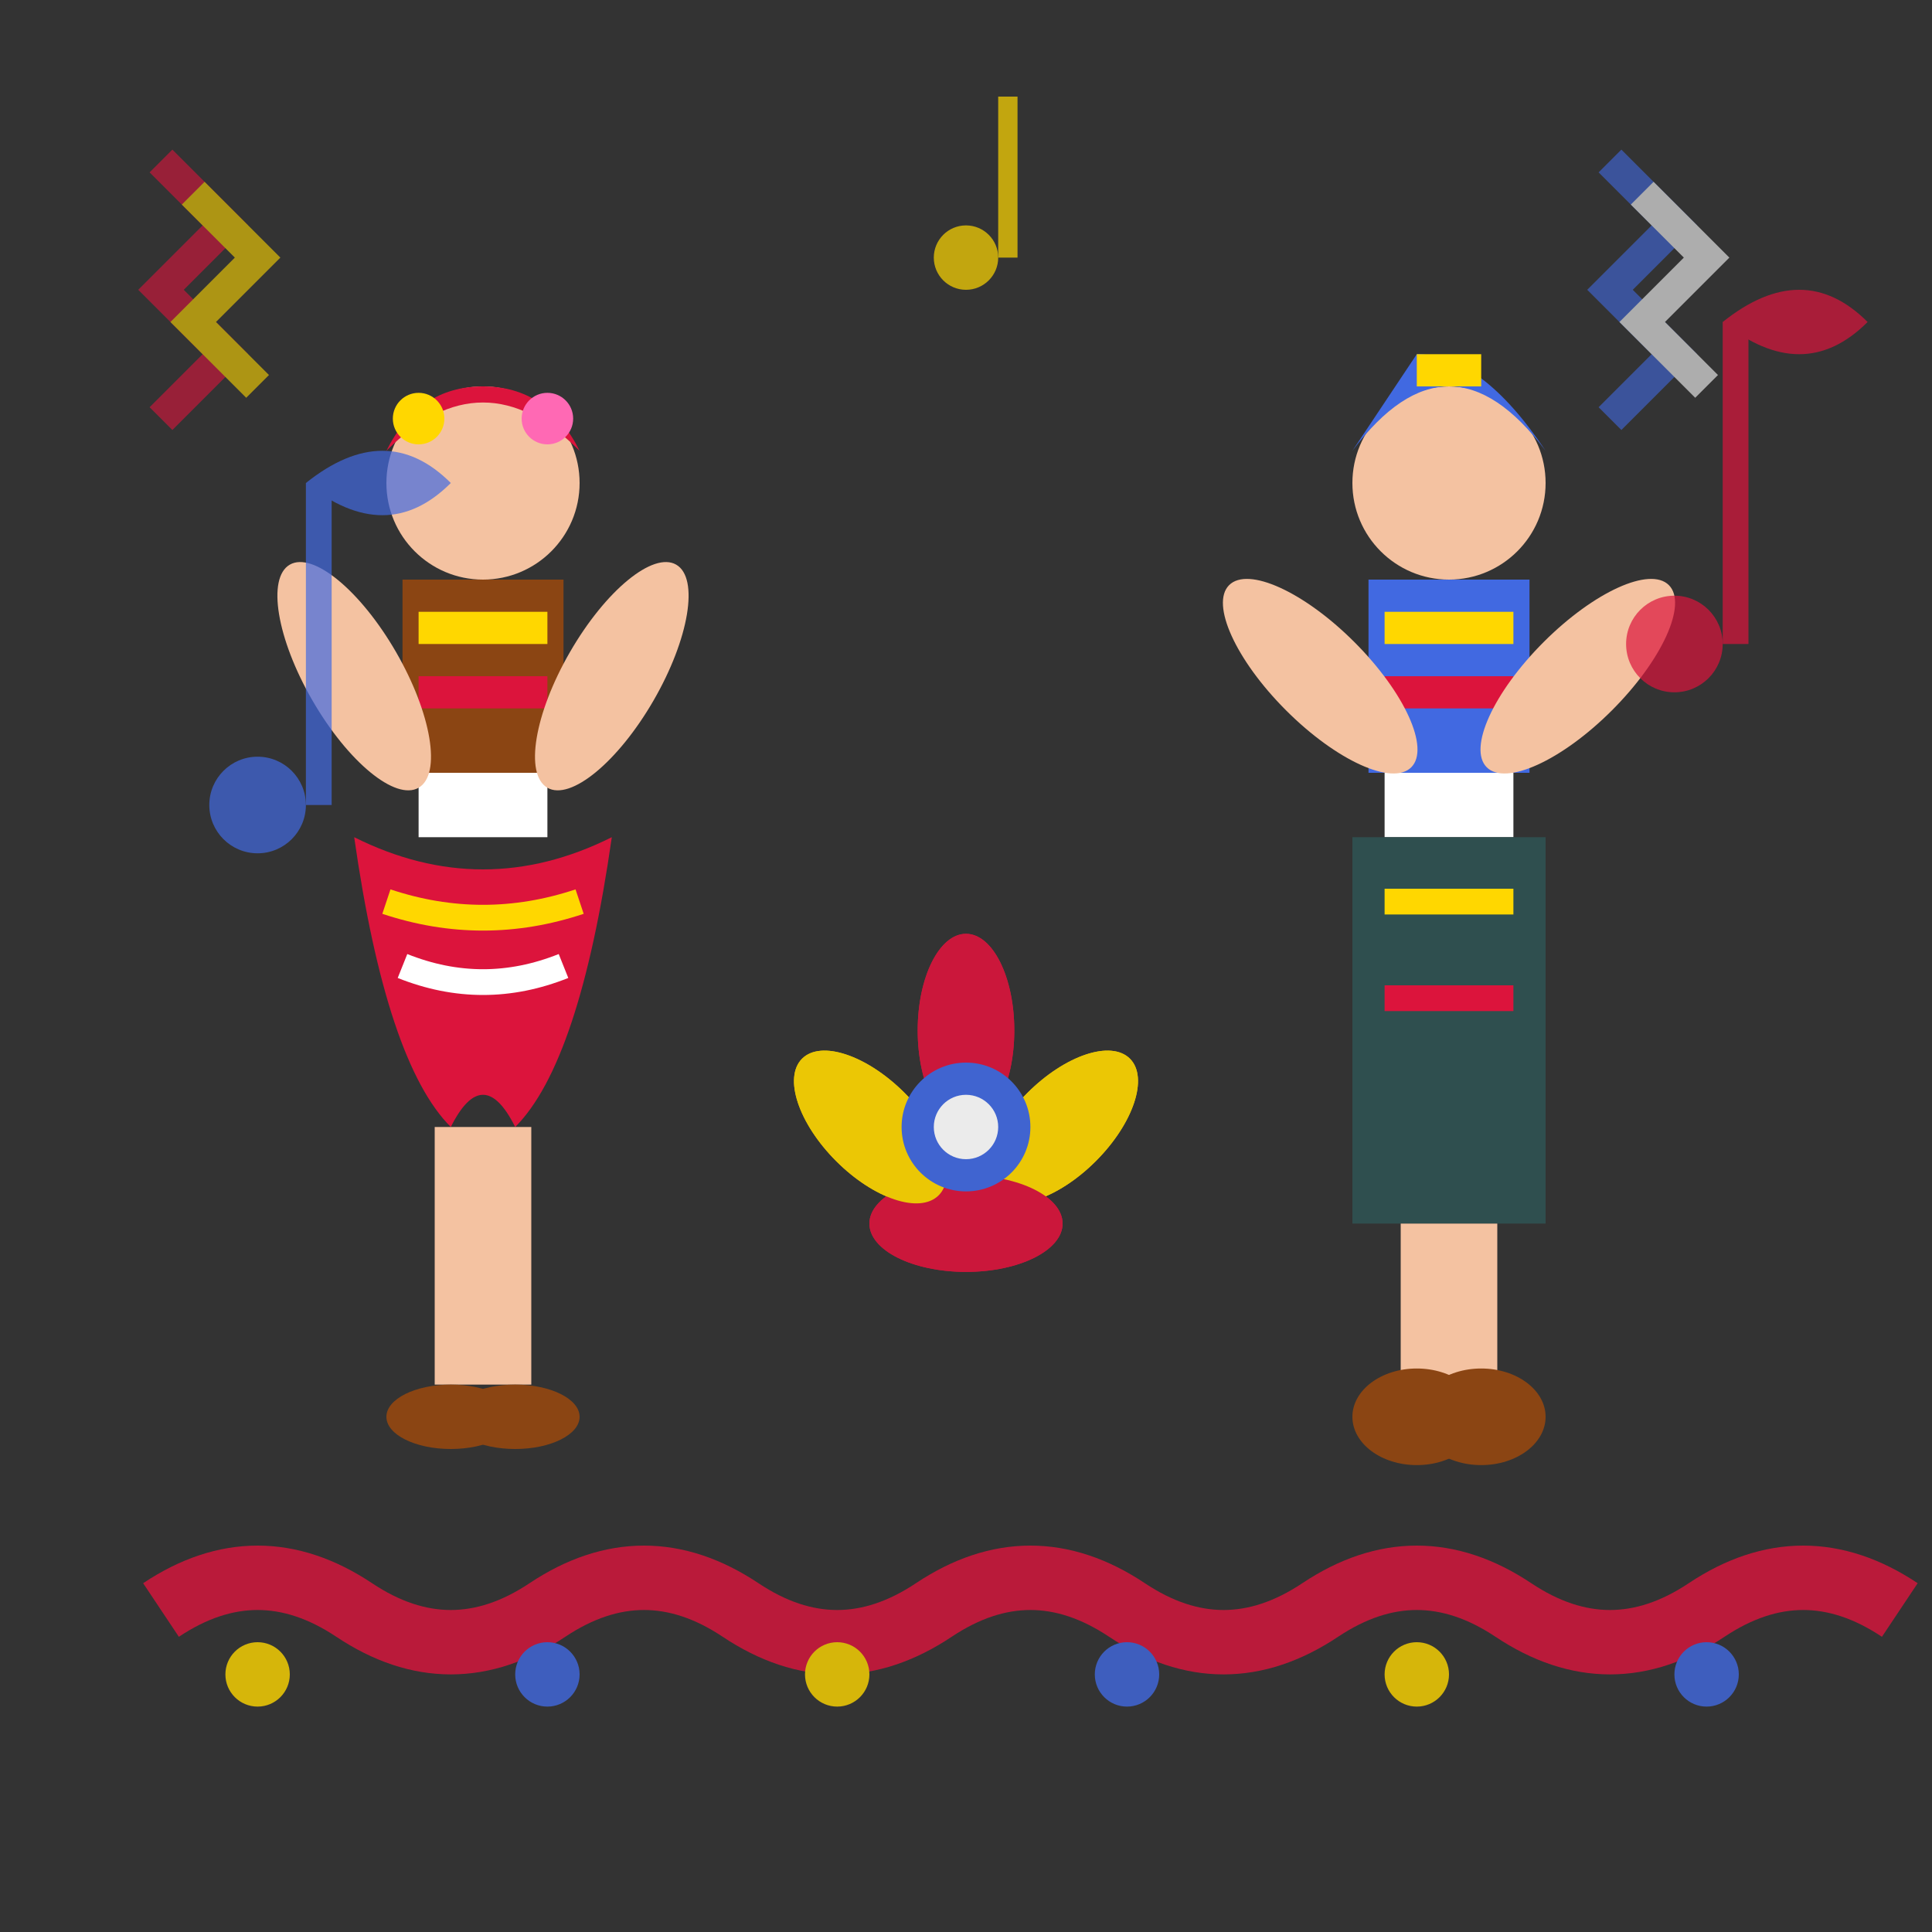 <svg width="60" height="60" viewBox="0 0 60 60" fill="none" xmlns="http://www.w3.org/2000/svg">
  <rect x="0" y="0" width="60" height="60" fill="#333333" stroke="none"/>
  <!-- Traditional Polish dancer silhouettes -->
  <g>
    <!-- Female dancer (left) -->
    <g transform="translate(15, 15)">
      <!-- Head -->
      <circle cx="0" cy="0" r="3" fill="#F4C2A1"/>
      
      <!-- Traditional headscarf/flower crown -->
      <path d="M-3 -1 Q0 -4 3 -1 Q2 -3 0 -3 Q-2 -3 -3 -1" fill="#DC143C"/>
      <circle cx="-2" cy="-2" r="0.8" fill="#FFD700"/>
      <circle cx="2" cy="-2" r="0.8" fill="#FF69B4"/>
      
      <!-- Body -->
      <rect x="-2" y="3" width="4" height="8" fill="#FFFFFF"/>
      
      <!-- Traditional vest -->
      <rect x="-2.5" y="3" width="5" height="6" fill="#8B4513"/>
      <rect x="-2" y="4" width="4" height="1" fill="#FFD700"/>
      <rect x="-2" y="6" width="4" height="1" fill="#DC143C"/>
      
      <!-- Arms in dancing position -->
      <ellipse cx="-4" cy="6" rx="1.5" ry="4" fill="#F4C2A1" transform="rotate(-30 -4 6)"/>
      <ellipse cx="4" cy="6" rx="1.5" ry="4" fill="#F4C2A1" transform="rotate(30 4 6)"/>
      
      <!-- Traditional skirt -->
      <path d="M-4 11 Q0 13 4 11 Q3 18 1 20 Q0 18 -1 20 Q-3 18 -4 11" fill="#DC143C"/>
      
      <!-- Skirt decorations -->
      <path d="M-3 13 Q0 14 3 13" stroke="#FFD700" stroke-width="0.8" fill="none"/>
      <path d="M-2.5 15 Q0 16 2.5 15" stroke="#FFFFFF" stroke-width="0.8" fill="none"/>
      
      <!-- Legs -->
      <rect x="-1.5" y="20" width="1.5" height="8" fill="#F4C2A1"/>
      <rect x="0" y="20" width="1.5" height="8" fill="#F4C2A1"/>
      
      <!-- Traditional shoes -->
      <ellipse cx="-1" cy="29" rx="2" ry="1" fill="#8B4513"/>
      <ellipse cx="1" cy="29" rx="2" ry="1" fill="#8B4513"/>
    </g>
    
    <!-- Male dancer (right) -->
    <g transform="translate(45, 15)">
      <!-- Head -->
      <circle cx="0" cy="0" r="3" fill="#F4C2A1"/>
      
      <!-- Traditional cap -->
      <path d="M-3 -1 Q0 -5 3 -1 Q1 -4 -1 -4" fill="#4169E1"/>
      <rect x="-1" y="-4" width="2" height="1" fill="#FFD700"/>
      
      <!-- Body -->
      <rect x="-2" y="3" width="4" height="8" fill="#FFFFFF"/>
      
      <!-- Traditional vest -->
      <rect x="-2.5" y="3" width="5" height="6" fill="#4169E1"/>
      <rect x="-2" y="4" width="4" height="1" fill="#FFD700"/>
      <rect x="-2" y="6" width="4" height="1" fill="#DC143C"/>
      
      <!-- Arms in dancing position -->
      <ellipse cx="-4" cy="6" rx="1.5" ry="4" fill="#F4C2A1" transform="rotate(-45 -4 6)"/>
      <ellipse cx="4" cy="6" rx="1.5" ry="4" fill="#F4C2A1" transform="rotate(45 4 6)"/>
      
      <!-- Traditional pants -->
      <rect x="-3" y="11" width="6" height="12" fill="#2F4F4F"/>
      
      <!-- Pants decorations -->
      <line x1="-2" y1="13" x2="2" y2="13" stroke="#FFD700" stroke-width="0.8"/>
      <line x1="-2" y1="16" x2="2" y2="16" stroke="#DC143C" stroke-width="0.8"/>
      
      <!-- Legs -->
      <rect x="-1.5" y="23" width="1.5" height="5" fill="#F4C2A1"/>
      <rect x="0" y="23" width="1.5" height="5" fill="#F4C2A1"/>
      
      <!-- Traditional boots -->
      <ellipse cx="-1" cy="29" rx="2" ry="1.5" fill="#8B4513"/>
      <ellipse cx="1" cy="29" rx="2" ry="1.5" fill="#8B4513"/>
    </g>
  </g>
  
  <!-- Music notes -->
  <g opacity="0.7">
    <circle cx="8" cy="25" r="1.5" fill="#4169E1"/>
    <rect x="9.5" y="15" width="0.8" height="10" fill="#4169E1"/>
    <path d="M9.5 15 Q12 13 14 15 Q12 17 9.5 15" fill="#4169E1"/>
    
    <circle cx="52" cy="20" r="1.5" fill="#DC143C"/>
    <rect x="53.5" y="10" width="0.8" height="10" fill="#DC143C"/>
    <path d="M53.5 10 Q56 8 58 10 Q56 12 53.5 10" fill="#DC143C"/>
    
    <circle cx="30" cy="8" r="1" fill="#FFD700"/>
    <rect x="31" y="3" width="0.6" height="5" fill="#FFD700"/>
  </g>
  
  <!-- Traditional Polish pattern border -->
  <g opacity="0.8">
    <path d="M5 50 Q8 48 11 50 Q14 52 17 50 Q20 48 23 50 Q26 52 29 50 Q32 48 35 50 Q38 52 41 50 Q44 48 47 50 Q50 52 53 50 Q56 48 59 50" 
          stroke="#DC143C" stroke-width="2" fill="none"/>
    
    <circle cx="8" cy="52" r="1" fill="#FFD700"/>
    <circle cx="17" cy="52" r="1" fill="#4169E1"/>
    <circle cx="26" cy="52" r="1" fill="#FFD700"/>
    <circle cx="35" cy="52" r="1" fill="#4169E1"/>
    <circle cx="44" cy="52" r="1" fill="#FFD700"/>
    <circle cx="53" cy="52" r="1" fill="#4169E1"/>
  </g>
  
  <!-- Polish folk flower -->
  <g transform="translate(30, 35)" opacity="0.9">
    <!-- Petals -->
    <ellipse cx="0" cy="-3" rx="1.5" ry="3" fill="#DC143C" transform="rotate(0)"/>
    <ellipse cx="2.1" cy="-2.1" rx="1.5" ry="3" fill="#FFD700" transform="rotate(45)"/>
    <ellipse cx="3" cy="0" rx="1.5" ry="3" fill="#DC143C" transform="rotate(90)"/>
    <ellipse cx="2.1" cy="2.1" rx="1.5" ry="3" fill="#FFD700" transform="rotate(135)"/>
    <ellipse cx="0" cy="3" rx="1.5" ry="3" fill="#DC143C" transform="rotate(180)"/>
    <ellipse cx="-2.1" cy="2.1" rx="1.5" ry="3" fill="#FFD700" transform="rotate(225)"/>
    <ellipse cx="-3" cy="0" rx="1.5" ry="3" fill="#DC143C" transform="rotate(270)"/>
    <ellipse cx="-2.1" cy="-2.1" rx="1.5" ry="3" fill="#FFD700" transform="rotate(315)"/>
    
    <!-- Center -->
    <circle cx="0" cy="0" r="2" fill="#4169E1"/>
    <circle cx="0" cy="0" r="1" fill="#FFFFFF"/>
  </g>
  
  <!-- Traditional embroidery pattern -->
  <g transform="translate(5, 5)" opacity="0.6">
    <path d="M0 0 L2 2 L0 4 L2 6 L0 8" stroke="#DC143C" stroke-width="1" fill="none"/>
    <path d="M1 1 L3 3 L1 5 L3 7" stroke="#FFD700" stroke-width="1" fill="none"/>
  </g>
  
  <g transform="translate(50, 5)" opacity="0.6">
    <path d="M0 0 L2 2 L0 4 L2 6 L0 8" stroke="#4169E1" stroke-width="1" fill="none"/>
    <path d="M1 1 L3 3 L1 5 L3 7" stroke="#FFFFFF" stroke-width="1" fill="none"/>
  </g>
</svg>
